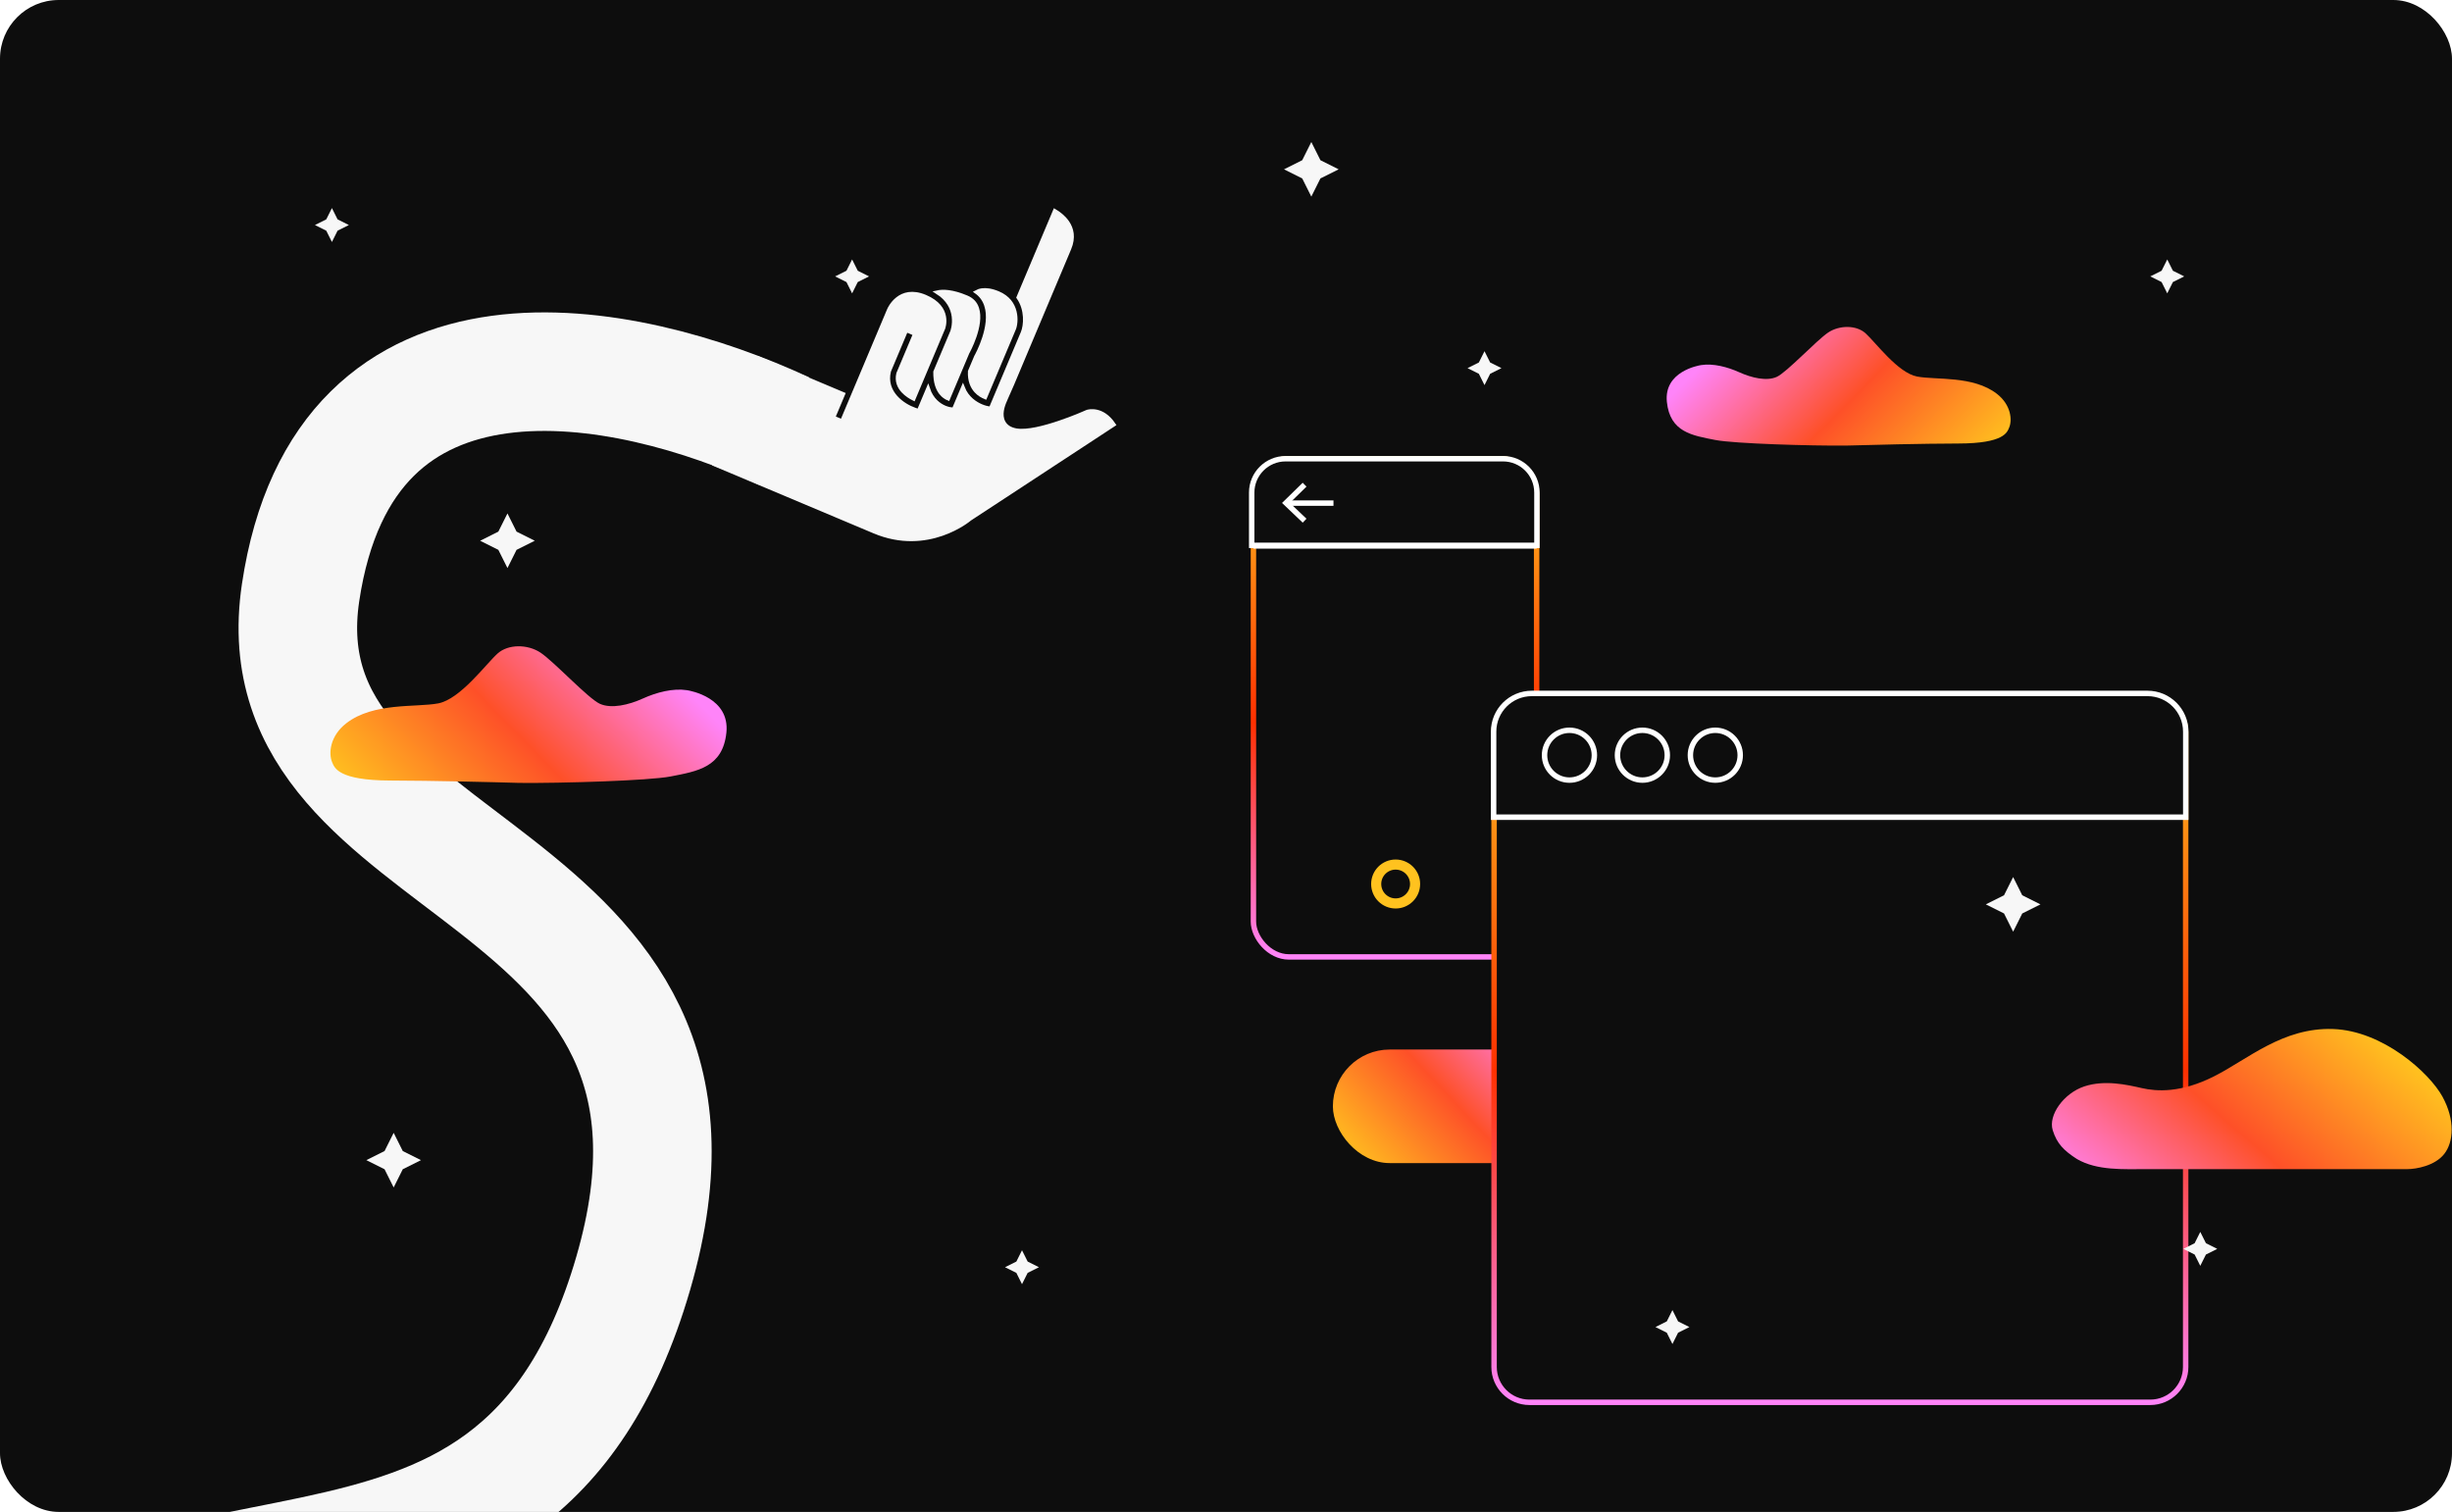 <svg width="668" height="412" viewBox="0 0 668 412" fill="none" xmlns="http://www.w3.org/2000/svg">
<g clip-path="url(#clip0_4581_15087)">
<rect width="668" height="412" rx="16" fill="#0D0D0D"/>
<rect x="341.471" y="125" width="77.152" height="135.761" rx="9.636" fill="#0D0D0D" stroke="url(#paint0_linear_4581_15087)" stroke-width="1.481"/>
<line x1="341.471" y1="148.128" x2="418.623" y2="148.128" stroke="white" stroke-width="2.751"/>
<circle cx="380.214" cy="240.893" r="5.298" stroke="#FFC21F" stroke-width="2.751"/>
<rect x="363.119" y="286" width="68.766" height="30.945" rx="15.472" fill="url(#paint1_linear_4581_15087)"/>
<path d="M341 134.233C341 129.134 345.134 125 350.233 125H409.475C414.574 125 418.708 129.134 418.708 134.233V148.605H341V134.233Z" fill="#0D0D0D" stroke="white" stroke-width="1.481"/>
<line x1="351.027" y1="137.094" x2="363.279" y2="137.094" stroke="white" stroke-width="1.481"/>
<path d="M355.41 132.076L350.33 137.048L355.41 141.887" stroke="white" stroke-width="1.481"/>
<path d="M407.033 199.561C407.033 194.24 411.347 189.926 416.669 189.926H585.807C591.129 189.926 595.443 194.24 595.443 199.561V372.496C595.443 377.817 591.129 382.131 585.807 382.131H416.669C411.347 382.131 407.033 377.817 407.033 372.496V199.561Z" fill="#0D0D0D" stroke="url(#paint2_linear_4581_15087)" stroke-width="1.481"/>
<path d="M406.906 199.37C406.906 193.622 411.566 188.962 417.314 188.962H585.059C590.807 188.962 595.467 193.622 595.467 199.37V222.684H406.906V199.37Z" fill="#0D0D0D" stroke="white" stroke-width="1.481"/>
<circle cx="427.567" cy="205.79" r="6.788" stroke="white" stroke-width="1.481"/>
<circle cx="447.435" cy="205.789" r="6.788" stroke="white" stroke-width="1.481"/>
<circle cx="467.302" cy="205.789" r="6.788" stroke="white" stroke-width="1.481"/>
<path fill-rule="evenodd" clip-rule="evenodd" d="M236.762 75.32L233.68 76.861L232.14 79.942L230.599 76.861L227.518 75.32L230.599 73.779L232.14 70.698L233.68 73.779L236.762 75.32Z" fill="#F7F7F7"/>
<path fill-rule="evenodd" clip-rule="evenodd" d="M460.244 361.622L457.163 363.163L455.622 366.244L454.081 363.163L451 361.622L454.081 360.081L455.622 357L457.163 360.081L460.244 361.622Z" fill="#F7F7F7"/>
<path fill-rule="evenodd" clip-rule="evenodd" d="M283.047 345.32L279.966 346.86L278.425 349.942L276.884 346.86L273.803 345.32L276.884 343.779L278.425 340.698L279.966 343.779L283.047 345.32Z" fill="#F7F7F7"/>
<path fill-rule="evenodd" clip-rule="evenodd" d="M409.047 100.32L405.966 101.86L404.425 104.942L402.884 101.86L399.803 100.32L402.884 98.779L404.425 95.698L405.966 98.779L409.047 100.32Z" fill="#F7F7F7"/>
<path fill-rule="evenodd" clip-rule="evenodd" d="M595.047 75.32L591.966 76.861L590.425 79.942L588.884 76.861L585.803 75.32L588.884 73.779L590.425 70.698L591.966 73.779L595.047 75.32Z" fill="#F7F7F7"/>
<path fill-rule="evenodd" clip-rule="evenodd" d="M95.047 61.32L91.966 62.861L90.425 65.942L88.884 62.861L85.803 61.32L88.884 59.779L90.425 56.698L91.966 59.779L95.047 61.32Z" fill="#F7F7F7"/>
<path fill-rule="evenodd" clip-rule="evenodd" d="M604.047 340.32L600.966 341.86L599.425 344.942L597.884 341.86L594.803 340.32L597.884 338.779L599.425 335.698L600.966 338.779L604.047 340.32Z" fill="#F7F7F7"/>
<path fill-rule="evenodd" clip-rule="evenodd" d="M145.687 147.352L140.726 149.832L138.245 154.794L135.764 149.832L130.803 147.352L135.764 144.871L138.245 139.909L140.726 144.871L145.687 147.352Z" fill="#F7F7F7"/>
<path fill-rule="evenodd" clip-rule="evenodd" d="M364.687 46.14L359.726 48.621L357.245 53.583L354.764 48.621L349.803 46.14L354.764 43.659L357.245 38.698L359.726 43.659L364.687 46.14Z" fill="#F7F7F7"/>
<path fill-rule="evenodd" clip-rule="evenodd" d="M555.885 246.442L550.923 248.923L548.442 253.885L545.962 248.923L541 246.442L545.962 243.962L548.442 239L550.923 243.962L555.885 246.442Z" fill="#F7F7F7"/>
<path fill-rule="evenodd" clip-rule="evenodd" d="M114.687 316.14L109.726 318.621L107.245 323.582L104.764 318.621L99.803 316.14L104.764 313.659L107.245 308.698L109.726 313.659L114.687 316.14Z" fill="#F7F7F7"/>
<path d="M105.375 669.691C44.191 631.526 -66.586 539.21 -20.22 475.274C37.739 395.353 139.379 460.839 172.501 347C205.623 233.162 69.989 241.259 81.883 161.503C93.776 81.747 170.593 97.456 213.593 117.456" stroke="#F7F7F7" stroke-width="32.3"/>
<path d="M263.327 80.983C264.836 81.618 265.762 82.613 266.221 84.017L266.222 84.02C266.974 86.281 266.379 89.231 265.529 91.708C265.109 92.931 264.636 94.008 264.267 94.786C264.082 95.174 263.924 95.487 263.81 95.704C263.753 95.812 263.707 95.897 263.676 95.955C263.66 95.984 263.648 96.006 263.639 96.022C263.63 96.037 263.626 96.045 263.626 96.045L263.611 96.071L258.317 108.643C257.731 108.396 256.957 107.933 256.282 107.064C255.44 105.978 254.716 104.213 254.756 101.335L259.353 90.416C259.39 90.329 260.064 88.527 259.77 86.227C259.498 84.103 258.403 81.589 255.325 79.634C256.81 79.3 259.347 79.307 263.327 80.983Z" fill="#F7F7F7" stroke="#F7F7F7"/>
<path d="M271.958 79.859C274.706 81.016 275.96 83.001 276.446 84.925C276.939 86.879 276.636 88.76 276.272 89.624L268.41 108.295C267.696 108.011 266.716 107.49 265.881 106.573C264.889 105.482 264.072 103.802 264.19 101.204L265.861 97.234C266.103 96.797 267.217 94.729 268.069 92.093C268.936 89.413 269.566 86.045 268.628 83.198L268.628 83.197C268.129 81.687 267.236 80.464 265.971 79.56C266.368 79.341 266.887 79.146 267.546 79.058C268.598 78.919 270.042 79.052 271.958 79.859Z" fill="#F7F7F7" stroke="#F7F7F7"/>
<path d="M287.348 57.456C288.355 58.05 289.801 59.085 290.825 60.582C292.004 62.307 292.644 64.667 291.337 67.769L275.749 104.791C275.224 106.037 274.654 107.302 274.105 108.521L273.862 109.096C273.494 109.901 273.135 110.886 272.984 111.902C272.832 112.924 272.884 114.017 273.389 114.991C274.036 116.238 275.249 116.968 276.874 117.246L276.877 117.246C278.379 117.495 280.321 117.295 282.352 116.879C284.396 116.46 286.583 115.813 288.597 115.132C292.474 113.822 295.751 112.376 296.219 112.162C296.358 112.119 297.385 111.829 298.763 112.135C300.116 112.436 301.86 113.323 303.457 115.705L264.285 141.391L264.268 141.403L264.181 141.464L264.163 141.478L264.144 141.494C264.143 141.496 264.131 141.505 264.11 141.522C264.087 141.541 264.053 141.569 264.009 141.604C263.92 141.675 263.788 141.778 263.616 141.905C263.273 142.159 262.771 142.513 262.123 142.916C260.826 143.722 258.952 144.724 256.624 145.529C251.971 147.139 245.505 147.965 238.164 144.874L194.657 126.554L206.803 97.708L229.747 107.369L227.053 113.767L229.381 114.747L242.157 84.404C242.204 84.293 242.933 82.636 244.523 81.393C245.311 80.776 246.307 80.266 247.537 80.089C248.765 79.912 250.26 80.064 252.056 80.82C255.653 82.335 256.86 84.473 257.205 86.2C257.381 87.08 257.339 87.878 257.246 88.472C257.199 88.768 257.14 89.01 257.091 89.183C257.067 89.27 257.044 89.338 257.028 89.387C257.011 89.437 257.001 89.463 257.001 89.463L248.906 108.687C248.067 108.271 246.914 107.58 246.001 106.588C244.926 105.419 244.199 103.86 244.676 101.818L249.229 91.005L246.901 90.024L242.24 101.094L242.231 101.132C241.499 104.085 242.5 106.461 244.043 108.202C245.573 109.928 247.646 111.05 249.153 111.569L249.826 111.804L250.269 111.959L252.828 105.88C253.858 109.009 255.934 110.409 257.376 111.016C257.795 111.192 258.157 111.298 258.419 111.362C258.551 111.394 258.657 111.415 258.732 111.429C258.756 111.433 258.776 111.437 258.793 111.44L258.807 111.446L258.878 111.454L259.442 111.52L259.815 111.563L262.323 105.607C263.474 108.554 265.821 109.988 267.363 110.637C267.794 110.819 268.165 110.94 268.43 111.016C268.563 111.054 268.67 111.08 268.745 111.097C268.776 111.105 268.801 111.111 268.821 111.115L268.828 111.118L268.883 111.129L269.49 111.237L269.883 111.307L278.591 90.627C278.979 89.705 279.282 88.129 279.177 86.362C279.075 84.666 278.594 82.756 277.412 81.054L287.348 57.456Z" fill="#F7F7F7" stroke="#F7F7F7"/>
<g filter="url(#filter0_d_4581_15087)">
<path d="M585.012 317.198H613.319H655.78C658.307 317.198 663.362 316.278 665.889 313.058C668.417 309.838 668.922 303.858 665.384 297.418C661.845 290.978 649.208 279.477 635.56 279.017C621.912 278.557 612.308 287.298 603.209 291.898C594.11 296.498 587.539 296.038 583.495 295.118L583.494 295.117C579.45 294.197 573.385 292.818 567.825 294.658C562.265 296.498 557.933 302.478 559.232 306.618C560.388 310.298 562.265 312.138 565.804 314.438C571.364 317.658 578.441 317.198 585.012 317.198Z" fill="url(#paint3_linear_4581_15087)"/>
</g>
<path d="M182.667 211.592C176.836 212.732 152.798 213.462 141.502 213.34C134.535 213.133 117.75 212.721 106.348 212.696C92.096 212.664 91.132 209.194 90.502 207.752C89.443 205.326 89.888 200.545 94.331 197.096C101.755 191.334 113.346 192.815 119.367 191.675C125.387 190.535 132.357 180.983 135.531 178.107C138.458 175.456 143.773 175.531 147.251 177.844C150.912 180.28 160.227 190.324 163.39 191.773C166.554 193.221 171.308 192.078 175.113 190.357C178.918 188.636 183.355 187.494 187.154 188.078C188.091 188.222 198.867 190.122 197.892 199.631C196.916 209.14 189.955 210.167 182.667 211.592Z" fill="url(#paint4_linear_4581_15087)"/>
<path d="M467.323 119.899C472.385 120.889 493.254 121.522 503.06 121.417C509.109 121.237 523.681 120.879 533.579 120.857C545.952 120.83 546.789 117.817 547.336 116.565C548.255 114.459 547.869 110.309 544.012 107.314C537.567 102.312 527.504 103.598 522.277 102.608C517.05 101.619 511 93.326 508.244 90.829C505.703 88.528 501.089 88.593 498.07 90.601C494.891 92.715 486.804 101.436 484.058 102.693C481.312 103.95 477.185 102.958 473.881 101.464C470.578 99.97 466.726 98.978 463.428 99.486C462.614 99.611 453.259 101.26 454.106 109.515C454.953 117.77 460.996 118.662 467.323 119.899Z" fill="url(#paint5_linear_4581_15087)"/>
</g>
<defs>
<filter id="filter0_d_4581_15087" x="553.093" y="274.483" width="120.726" height="50.034" filterUnits="userSpaceOnUse" color-interpolation-filters="sRGB">
<feFlood flood-opacity="0" result="BackgroundImageFix"/>
<feColorMatrix in="SourceAlpha" type="matrix" values="0 0 0 0 0 0 0 0 0 0 0 0 0 0 0 0 0 0 127 0" result="hardAlpha"/>
<feOffset dy="1.39"/>
<feGaussianBlur stdDeviation="2.953"/>
<feComposite in2="hardAlpha" operator="out"/>
<feColorMatrix type="matrix" values="0 0 0 0 0 0 0 0 0 0 0 0 0 0 0 0 0 0 0.03 0"/>
<feBlend mode="normal" in2="BackgroundImageFix" result="effect1_dropShadow_4581_15087"/>
<feBlend mode="normal" in="SourceGraphic" in2="effect1_dropShadow_4581_15087" result="shape"/>
</filter>
<linearGradient id="paint0_linear_4581_15087" x1="380.047" y1="125" x2="380.047" y2="260.761" gradientUnits="userSpaceOnUse">
<stop stop-color="#FFC21F"/>
<stop offset="0.529" stop-color="#FF3000"/>
<stop offset="1" stop-color="#FF84F9"/>
</linearGradient>
<linearGradient id="paint1_linear_4581_15087" x1="420.676" y1="282.632" x2="372.546" y2="327.575" gradientUnits="userSpaceOnUse">
<stop stop-color="#FF84F9"/>
<stop offset="0.455" stop-color="#FE5028"/>
<stop offset="0.94" stop-color="#FFC21F"/>
</linearGradient>
<linearGradient id="paint2_linear_4581_15087" x1="501.238" y1="189.926" x2="501.238" y2="382.309" gradientUnits="userSpaceOnUse">
<stop stop-color="#FFC21F"/>
<stop offset="0.529" stop-color="#FF3000"/>
<stop offset="1" stop-color="#FF84F9"/>
</linearGradient>
<linearGradient id="paint3_linear_4581_15087" x1="650.171" y1="274.712" x2="589.426" y2="345.224" gradientUnits="userSpaceOnUse">
<stop offset="0.06" stop-color="#FFC21F"/>
<stop offset="0.545" stop-color="#FE5028"/>
<stop offset="1" stop-color="#FF84F9"/>
</linearGradient>
<linearGradient id="paint4_linear_4581_15087" x1="174.519" y1="175.369" x2="110.018" y2="238.912" gradientUnits="userSpaceOnUse">
<stop stop-color="#FF84F9"/>
<stop offset="0.455" stop-color="#FE5028"/>
<stop offset="0.94" stop-color="#FFC21F"/>
</linearGradient>
<linearGradient id="paint5_linear_4581_15087" x1="474.396" y1="88.452" x2="530.393" y2="143.616" gradientUnits="userSpaceOnUse">
<stop stop-color="#FF84F9"/>
<stop offset="0.455" stop-color="#FE5028"/>
<stop offset="0.94" stop-color="#FFC21F"/>
</linearGradient>
<clipPath id="clip0_4581_15087">
<rect width="668" height="412" rx="16" fill="white"/>
</clipPath>
</defs>
</svg>
